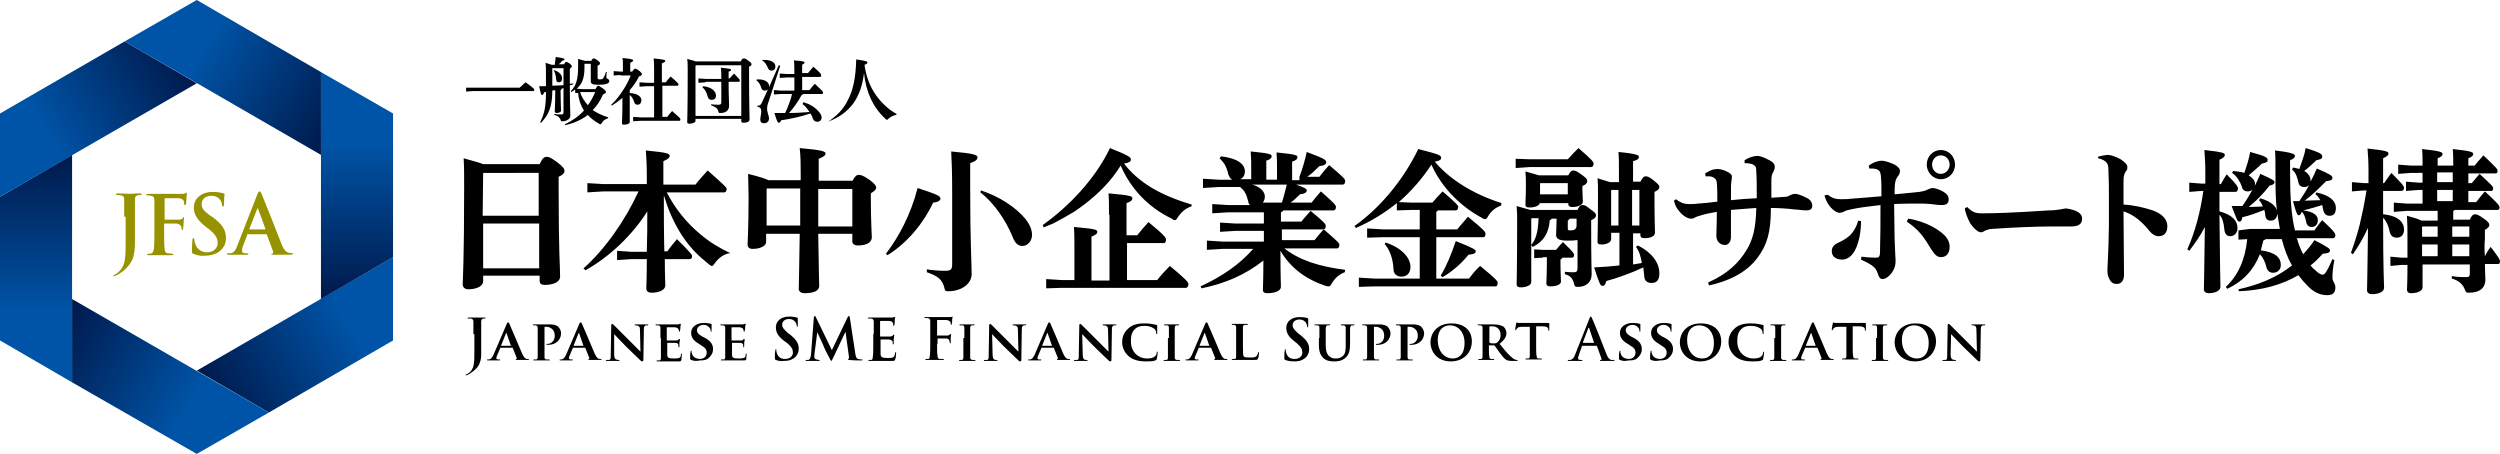 <svg id="ロゴ" xmlns="http://www.w3.org/2000/svg" viewBox="0 0 513.3 93.2"><style>.st0{fill:url(#SVGID_1_)}.st1{fill:url(#SVGID_2_)}.st2{fill:url(#SVGID_3_)}.st3{fill:url(#SVGID_4_)}.st4{fill:url(#SVGID_5_)}.st5{fill:url(#SVGID_6_)}.st6{fill:#969200}</style><linearGradient id="SVGID_1_" gradientUnits="userSpaceOnUse" x1="-56.842" y1="520.025" x2="-18.312" y2="497.78" gradientTransform="rotate(120 115.92 294.963)"><stop offset="0" stop-color="#001b4e"/><stop offset=".7" stop-color="#0054a7"/></linearGradient><path class="st0" d="M14.8 78.5V31.8L0 40.4v29.5z"/><linearGradient id="SVGID_2_" gradientUnits="userSpaceOnUse" x1="44.908" y1="82.057" x2="83.44" y2="59.811"><stop offset="0" stop-color="#001b4e"/><stop offset=".7" stop-color="#0054a7"/></linearGradient><path class="st1" d="M80.7 52.8L40.4 76.1l14.8 8.6 25.5-14.8z"/><linearGradient id="SVGID_3_" gradientUnits="userSpaceOnUse" x1="298.011" y1="141.043" x2="336.543" y2="118.796" gradientTransform="rotate(-60 115.828 295.296)"><stop offset="0" stop-color="#001b4e"/><stop offset=".7" stop-color="#0054a7"/></linearGradient><path class="st2" d="M65.9 14.8v46.6l14.8-8.6V23.3z"/><linearGradient id="SVGID_4_" gradientUnits="userSpaceOnUse" x1="373.192" y1="389.657" x2="411.724" y2="367.411" gradientTransform="rotate(-120 115.71 295.172)"><stop offset="0" stop-color="#001b4e"/><stop offset=".7" stop-color="#0054a7"/></linearGradient><path class="st3" d="M25.6 8.5l40.3 23.3v-17L40.4 0z"/><linearGradient id="SVGID_5_" gradientUnits="userSpaceOnUse" x1="195.689" y1="578.852" x2="234.221" y2="556.607" gradientTransform="rotate(180 115.756 295.006)"><stop offset="0" stop-color="#001b4e"/><stop offset=".7" stop-color="#0054a7"/></linearGradient><path class="st4" d="M0 40.4l40.4-23.3-14.8-8.6L0 23.3z"/><linearGradient id="SVGID_6_" gradientUnits="userSpaceOnUse" x1="-132.444" y1="271.815" x2="-93.913" y2="249.57" gradientTransform="rotate(60 116.032 295.08)"><stop offset="0" stop-color="#001b4e"/><stop offset=".7" stop-color="#0054a7"/></linearGradient><path class="st5" d="M55.2 84.7L14.8 61.4v17.1l25.6 14.7z"/><path class="st6" d="M25.5 44.5V41c0-.6-.2-.8-.7-.9-.1 0-.4-.1-.7-.1-.2 0-.3 0-.3-.1s.1-.2.4-.2c.9 0 1.9.1 2.4.1.4 0 1.5-.1 2.1-.1.2 0 .4 0 .4.2 0 .1-.1.1-.3.1-.2 0-.3 0-.5.1-.5.1-.6.4-.6.9v9c0 1-.1 2-.4 3-.4 1-1.2 2.2-2.8 3.2-.2.1-.5.3-.8.4-.1.1-.3.1-.3.1-.1 0-.1 0-.1-.1s.1-.1.4-.3c.2-.1.5-.3.8-.6 1.3-1.3 1.3-3 1.3-6.2v-5zm8.2 3c0 1.6 0 2.9.1 3.6.1.5.1.9.7.9.2 0 .6.1.8.1.2 0 .3 0 .3.1s-.1.2-.4.2h-4.6c-.2 0-.4 0-.4-.2 0-.1.1-.1.3-.1.2 0 .5 0 .6-.1.3-.1.4-.4.5-.9.1-.7.1-2 .1-3.6v-6.4c0-.6-.2-.8-.7-.9-.1 0-.4-.1-.7-.1-.2 0-.3 0-.3-.1s.1-.2.4-.2h6.9c.3 0 .5 0 .7-.1.1 0 .2-.1.3-.1.1 0 .1.1.1.1 0 .1-.1.3-.1.8 0 .2-.1 1.2-.1 1.4 0 .1-.1.2-.2.2s-.2-.1-.2-.3c0-.1 0-.4-.1-.6-.1-.2-.5-.5-1.1-.5H34c-.1 0-.2 0-.2.2V45c0 .1 0 .1.1.1h2.9c.3 0 .6-.1.7-.3.1-.1.1-.2.2-.2s.1 0 .1.1-.1.5-.1 1c0 .3-.1 1.1-.1 1.2 0 .2 0 .3-.2.3-.1 0-.1-.1-.1-.2s0-.3-.1-.5-.3-.5-.9-.6h-2.5c-.1 0-.1 0-.1.1v1.5zm6 4.6c-.3-.1-.3-.2-.3-.6 0-.9.1-1.9.1-2.2 0-.2.1-.4.2-.4s.2.1.2.3c0 .2.1.6.2.9.4 1.2 1.4 1.7 2.4 1.7 1.5 0 2.2-1 2.2-1.9 0-.8-.3-1.6-1.6-2.7l-.8-.6c-1.8-1.4-2.5-2.6-2.5-4 0-1.8 1.5-3.2 3.9-3.2 1.1 0 1.8.2 2.2.3.2 0 .2.1.2.2 0 .2-.1.7-.1 2 0 .4-.1.5-.2.5s-.2-.1-.2-.3c0-.1-.1-.7-.4-1.1-.3-.3-.7-.8-1.8-.8-1.2 0-2 .7-2 1.7 0 .8.4 1.4 1.8 2.4l.5.3c2 1.5 2.7 2.7 2.7 4.3 0 1-.4 2.1-1.6 2.9-.8.5-1.8.7-2.7.7-1 .1-1.7-.1-2.4-.4zM51 48c-.1 0-.1 0-.2.1l-.9 2.4c-.2.4-.2.8-.2 1 0 .3.1.5.7.5h.3c.2 0 .3 0 .3.1s-.1.2-.3.2h-3.8c-.2 0-.3 0-.3-.2 0-.1.1-.1.2-.1h.5c.8-.1 1.1-.7 1.4-1.5L52.8 40c.2-.5.3-.7.5-.7.1 0 .3.2.4.5.4.9 3.1 7.7 4.1 10.3.6 1.5 1.1 1.7 1.5 1.8.3 0 .5.1.7.1.1 0 .2 0 .2.1s-.2.2-.8.2h-3.2c-.3 0-.5 0-.5-.1s.1-.1.2-.1.2-.2.2-.4l-1.3-3.5c0-.1-.1-.1-.2-.1H51zm3.4-.9c.1 0 .1-.1.1-.1L53 42.9c0-.1 0-.1-.1-.1s-.1.1-.1.1L51.2 47c0 .1 0 .1.1.1h3.1z"/><path d="M97.2 18h9.5c.4-.4.8-.7 1.2-1.1 1.6 1.1 1.8 1.4 1.8 1.5 0 .2-.1.3-.2.3H97.2l-1.5.1V18h1.5zm18.5.1c-.1 0-.3.1-.4.1 0 .2-.1.3-.2.3v.6c0 1.9.1 3.2.1 3.6 0 .3-.4.5-.9.5-.2 0-.4-.1-.4-.3 0-.4.1-1.7.1-3.8v-.6c-.2 0-.4.1-.6.1 0 3.4-.8 5-2.3 6.6l-.2-.1c.8-1.6 1.2-3 1.2-6.2-.1 0-.3 0-.4.1-.1.3-.2.5-.4.5s-.3-.3-.6-1.8h1.4c0-3.4 0-4.2-.1-4.8.6.2 1 .3 1.3.4h.6c.1-.5.1-1.1.2-1.6 1.5.2 1.8.3 1.8.5 0 .1-.1.2-.5.3-.2.3-.4.5-.7.7h1.1c.2-.3.3-.5.4-.5.2 0 .4.1.7.3.4.3.5.5.5.6 0 .2-.1.3-.4.5v3.1c.2 0 .5 0 .7-.1v.2c-.2.1-.5.2-.7.2 0 4.2.1 5.6.1 6.2 0 .7-.7 1.2-1.6 1.2-.3 0-.3 0-.4-.3-.2-.5-.5-.8-1.3-1v-.2c.5.1 1 .1 1.4.1.4 0 .5-.1.5-.5v-4.9zm0-4.1h-2.3v3.6c.8 0 1.5-.1 2.3-.1V14zm-1.9.4c1.2.4 1.6 1.1 1.6 1.7 0 .5-.2.8-.7.8-.3 0-.5-.2-.5-.6-.1-.8-.2-1.4-.5-1.8l.1-.1zm8.5 3.8c.3-.5.4-.6.5-.6.2 0 .3.1.9.5.6.4.7.6.7.8 0 .2-.1.3-.6.5-.5 1.2-1.2 2.3-2.1 3.2.9.6 1.9 1.1 3.2 1.5l-.1.2c-.6.2-1 .5-1.2.9-.1.2-.2.3-.3.3-.1 0-.2 0-.3-.1-.9-.5-1.7-1.1-2.3-1.8-1.3 1-2.9 1.7-4.6 2.1l-.1-.2c1.5-.7 2.8-1.6 3.9-2.8-.7-1.1-1.1-2.3-1.2-3.6h-.6v-.7c-.3.2-.5.3-.8.5l-.1-.2c1.1-1.1 1.5-2.4 1.5-5.1v-1.5c.7.2 1.1.3 1.4.4h1.3c.2-.4.3-.5.5-.5s.4.1.8.4c.4.3.5.5.5.6 0 .2-.1.3-.5.5V16c0 .2.1.3.4.3.6 0 .7-.1.8-.3.2-.3.4-.8.5-1.2h.2c-.1.4-.1.9-.1 1.1 0 .3.6.3.6.7 0 .4-.3.8-2.2.8-1.4 0-1.6-.2-1.6-.8v-3.5H120v.9c0 2.2-.6 3.4-1.6 4.2l1.2.1h2.7zm-2.7.7h-.5c.3 1 .9 1.9 1.6 2.7.6-.8 1.1-1.7 1.5-2.7h-2.6zm7.8-3.5l-1.4.1v-.9l1.4.1h.5v-1.2c0-.8 0-1.2-.1-1.6 1.9.2 2.2.3 2.2.5s-.2.3-.6.5v1.8h.4c.3-.4.4-.6.6-.6.2 0 .4.1.8.4.5.4.6.6.6.7 0 .2-.1.3-.6.5-.5 1-1.1 1.9-1.9 2.8v.6c1.7.1 2.4.8 2.4 1.5 0 .5-.3.9-.8.9-.4 0-.6-.2-.7-.6-.2-.6-.5-1.1-.9-1.4v5.6c0 .3-.6.5-1.2.5-.3 0-.4-.1-.4-.3 0-.4.1-1.3.1-5.2-.7.6-1.4 1.1-2.2 1.6l-.1-.2c1-.9 1.8-2 2.5-3.1.6-.9 1.1-1.9 1.5-2.9h-2.1zm6.9 2.3h-1.5l-1.5.1v-.9l1.5.1h1.5v-2.4c0-1.1 0-1.9-.1-2.6 2.1.2 2.4.3 2.4.5s-.2.3-.7.5v3.9h.8c.3-.4.6-.8 1-1.2 1.5 1.3 1.6 1.5 1.6 1.6 0 .2-.1.3-.2.3H136V24h1c.3-.4.6-.8 1-1.2 1.5 1.3 1.7 1.5 1.7 1.7 0 .2-.1.3-.2.3h-8l-1.5.1V24l1.5.1h2.8v-6.4zm8.5 6.8v.3c0 .3-.5.6-1.3.6-.3 0-.4-.1-.4-.4 0-.3.1-2.3.1-10.2 0-1.1 0-2-.1-2.7.9.2 1.4.4 1.7.5h9.3c.2-.5.4-.6.6-.6.2 0 .4 0 1 .5.6.4.6.6.6.7 0 .2-.1.3-.5.5v1.5c0 6.4.1 8.3.1 9.3 0 .5-.5.7-1.3.7-.3 0-.4-.1-.4-.4v-.4h-9.4zm9.4-11.1h-9.3l-.1.1v10.3h9.4V13.4zm-7.3 3.5l-1.5.1v-.9l1.5.1h3.2c0-1.1 0-1.8-.1-2.3 2 .2 2.1.3 2.1.4 0 .2-.1.3-.5.4v1.4h.2c.3-.3.6-.7.9-1 1.2 1.2 1.2 1.3 1.2 1.4 0 .2-.1.3-.2.3h-2.1c0 2.8.1 4.4.1 4.9 0 .8-.5 1.5-1.8 1.5-.3 0-.3 0-.4-.3-.2-.7-.5-.9-1.5-1.3v-.2c.5.1 1 .1 1.5.1s.6-.1.6-.6v-4.1h-3.2zm-.5.8c1.8.2 2.6 1.1 2.6 1.9 0 .6-.3.9-.9.9-.5 0-.7-.3-.8-.7-.2-.8-.6-1.5-1.1-1.9l.2-.2zm13.3.6c-.1.2-.4.3-.7.3-.4 0-.6-.2-.7-.6-.2-.6-.5-1.2-1-1.5l.1-.2h.4c1.4 0 2.1.7 2.1 1.3v.3l2-4.5.3.1-2.3 7.1c-.3.8-.4 1.3-.4 1.7 0 .8.4 1.5.4 2 0 .6-.4 1-1 1s-.8-.3-.8-.8c0-.4.2-1.1.2-1.6 0-.6-.2-.9-.8-1v-.2c.6 0 .7-.1 1.1-1l1.1-2.4zm-1.2-6h.5c1.4 0 2.2.6 2.2 1.3 0 .6-.3.9-.8.9-.4 0-.6-.2-.8-.7-.2-.5-.6-1.1-1.1-1.4v-.1zm8.4 8.7c1.3.3 2.4 1 3.1 1.8.4.4.7.9.7 1.3 0 .5-.3.9-.9.9-.4 0-.7-.2-.9-.6-.1-.4-.3-.8-.5-1.1-2.1.7-4.1 1.1-6 1.4-.2.4-.3.5-.5.5s-.4-.3-.9-2h2.2c.3-.6.6-1.3.8-1.9.2-.6.5-1.3.6-2h-2.3l-1.4.1v-.9l1.4.1h2.8v-2.7h-1.5l-1.5.1v-.9l1.5.1h1.5v-.4c0-.9 0-1.7-.1-2.4 1.9.1 2.2.3 2.2.4 0 .1-.1.3-.5.5V15h1.2c.3-.4.8-.9 1.1-1.3 1.6 1.4 1.6 1.5 1.6 1.8 0 .2-.1.3-.2.3h-3.7v2.7h1.5c.3-.4.7-.9 1.1-1.3 1.6 1.5 1.7 1.6 1.7 1.8 0 .2-.1.3-.2.3H165c-.1.1-.2.1-.4.2-.8 1.5-1.7 2.7-2.6 3.7 1.4 0 2.8-.1 4.2-.2-.4-.6-.8-1.2-1.4-1.6l.1-.4zm5.1 4c1.7-1.1 3.2-2.6 4-4.3 1.1-2 1.7-4.5 1.8-8.5 2 .3 2.3.4 2.3.6 0 .2-.2.4-.6.5.3 2.3 1.1 4.5 2.4 6.3 1 1.4 2.5 2.9 4.2 3.8l-.1.2c-.6.1-1.2.4-1.6.8-.2.2-.2.2-.3.2-.1 0-.2-.1-.3-.2-1.3-1.2-2.3-2.6-3-4.1-.7-1.5-1.2-3.3-1.4-5.3-.3 2.5-1 4.5-2.1 6.1-1.2 1.7-3.1 3.1-5.1 3.8l-.2.1zM97.2 68.6v-2.5c0-.4-.1-.6-.5-.7h-.5c-.1 0-.2 0-.2-.1s.1-.1.3-.1h3.2c.2 0 .2 0 .2.1s-.1.1-.2.1h-.3c-.3.1-.4.3-.4.7v6.3c0 .7 0 1.4-.3 2.1-.2.7-.9 1.5-2 2.2-.2.1-.3.2-.6.3-.1 0-.2.1-.2.1s-.1 0-.1-.1.1-.1.3-.2c.2-.1.3-.2.6-.4.9-.9.9-2.1.9-4.4v-3.4zm5.5 2.9s-.1 0 0 0l-.6 1.4c-.1.2-.2.5-.2.6 0 .2.1.3.4.3h.2c.1 0 .2 0 .2.1s-.1.1-.2.1h-2.3c-.1 0-.2 0-.2-.1s0-.1.1-.1h.3c.5-.1.6-.4.9-.9l2.7-6.3c.1-.3.2-.4.3-.4.2 0 .2.1.3.3.2.5 2 4.6 2.6 6.1.4.9.7 1 .9 1.1h.4c.1 0 .1 0 .1.1s-.1.1-.4.1h-2c-.2 0-.3 0-.3-.1s0-.1.1-.1.1-.1.1-.2l-.8-2c0-.1-.1-.1-.1-.1h-2.5zm2.2-.5c.1 0 .1-.1 0 0l-.9-2.6v-.1s0 .1-.1.1l-1 2.5v.1h2zm5.5-1.6v-2.1c0-.3-.1-.4-.4-.5h-.4c-.1 0-.2 0-.2-.1s.1-.1.2-.1h3.2c1.3 0 1.8.4 1.9.6.2.2.5.7.5 1.2 0 1.4-1.1 2.4-2.6 2.4h-.3c-.1 0-.1 0-.1-.1s.1-.1.3-.1c.6 0 1.4-.6 1.4-1.6 0-.3 0-1-.6-1.5-.4-.3-.8-.4-1-.4h-.4c-.1 0-.1.1-.1.2v6c0 .3.1.5.4.5h.5c.1 0 .2.1.2.1 0 .1-.1.1-.2.1h-3c-.1 0-.2 0-.2-.1 0 0 0-.1.2-.1h.4c.2 0 .3-.2.3-.5v-3.9zm7.2 2.1l-.6 1.4c-.1.2-.2.5-.2.6 0 .2.1.3.4.3h.2c.1 0 .2 0 .2.1s-.1.1-.2.1h-2.3c-.1 0-.2 0-.2-.1s0-.1.1-.1h.3c.5-.1.6-.4.9-.9l2.7-6.3c.1-.3.2-.4.3-.4.2 0 .2.1.3.3.2.5 2 4.6 2.6 6.1.4.9.7 1 .9 1.1h.4c.1 0 .1 0 .1.1s-.1.1-.4.1h-2c-.2 0-.3 0-.3-.1s0-.1.1-.1.1-.1.1-.2l-.8-2c0-.1-.1-.1-.1-.1h-2.5zm2.2-.5c.1 0 .1-.1 0 0l-.9-2.6v-.1s0 .1-.1.1l-1 2.5v.1h2zm6.3 1.7c0 .8.2 1 .4 1.1.2.1.4.1.5.1.1 0 .2 0 .2.1s-.1.1-.2.1h-2.4c-.1 0-.2 0-.2-.1s.1-.1.2-.1h.5c.3-.1.3-.3.3-1.2l.1-5.9c0-.2.1-.3.2-.3s.3.2.4.3l3.2 3.2 2.2 2.2-.1-4.4c0-.6-.1-.8-.4-.9-.2-.1-.4-.1-.5-.1-.1 0-.2 0-.2-.1s.1-.1.3-.1h2.3c.1 0 .2 0 .2.1s-.1.1-.2.1h-.3c-.3.1-.4.3-.4.8l-.1 6.3c0 .2-.1.3-.2.3-.2 0-.3-.1-.4-.2-.6-.6-1.9-1.8-3-2.9-1.1-1.1-2.2-2.3-2.4-2.5v4.1zm9.5-3.3v-2.1c0-.3-.1-.4-.4-.5h-.4c-.1 0-.2 0-.2-.1s.1-.1.2-.1h4.3c.2 0 .4 0 .4-.1h.2c.1 0 .1 0 .1.1s-.1.2-.1.6c0 .1 0 .5-.1.7 0 0 0 .2-.1.2s-.1 0-.1-.1 0-.2-.1-.4-.2-.3-.7-.4H137s-.1 0-.1.1v2.5c0 .1 0 .1.1.1h1.8c.2 0 .4 0 .5-.2.1-.1.1-.1.2-.1 0 0 .1 0 .1.1s0 .2-.1.7v.7c0 .1 0 .2-.1.2s-.1 0-.1-.1v-.4c-.1-.2-.2-.4-.6-.4h-1.6s-.1 0-.1.1v2.3c0 .7.3.8 1.4.8.3 0 .7 0 1-.1.3-.1.4-.3.4-.7 0-.1 0-.2.1-.2s.1.1.1.2c0 .2-.1.9-.1 1.1-.1.3-.2.3-.5.3H135c-.1 0-.2 0-.2-.1 0 0 0-.1.2-.1h.4c.2 0 .3-.2.3-.5v-4.1zm6.3 4.5c-.2-.1-.2-.1-.2-.3 0-.5 0-1.2.1-1.3 0-.2 0-.3.1-.3s.1.1.1.2 0 .3.1.5c.2.7 1 1 1.6 1 .9 0 1.4-.6 1.4-1.3 0-.4-.1-.9-1-1.4l-.6-.4c-1.2-.7-1.6-1.4-1.6-2.3 0-1.2 1.2-2 2.6-2 .7 0 1.2.1 1.5.2.1 0 .1.1.1.1v1.2c0 .2 0 .3-.1.3s-.1-.1-.1-.2 0-.4-.3-.7c-.2-.2-.5-.5-1.1-.5-.7 0-1.4.4-1.4 1.1 0 .4.2.8 1.1 1.3l.4.2c1.4.7 1.8 1.5 1.8 2.4 0 .7-.3 1.3-1 1.9-.5.4-1.2.4-1.7.4-.7.2-1.3.1-1.8-.1zm7-4.5v-2.1c0-.3-.1-.4-.4-.5h-.4c-.1 0-.2 0-.2-.1s.1-.1.2-.1h4.3c.2 0 .4 0 .4-.1h.2c.1 0 .1 0 .1.1s-.1.2-.1.6c0 .1 0 .5-.1.7 0 0 0 .2-.1.2s-.1 0-.1-.1 0-.2-.1-.4-.2-.3-.7-.4h-1.6s-.1 0-.1.1v2.5c0 .1 0 .1.1.1h1.8c.2 0 .4 0 .5-.2.1-.1.1-.1.2-.1 0 0 .1 0 .1.1s0 .2-.1.7v.7c0 .1 0 .2-.1.2s-.1 0-.1-.1v-.4c-.1-.2-.2-.4-.6-.4h-1.6s-.1 0-.1.1v2.3c0 .7.3.8 1.4.8.3 0 .7 0 1-.1.3-.1.4-.3.4-.7 0-.1 0-.2.1-.2s.1.1.1.2c0 .2-.1.9-.1 1.1-.2.1-.2.1-.6.1h-4.4c-.1 0-.2 0-.2-.1 0 0 0-.1.2-.1h.4c.2 0 .3-.2.3-.5v-3.9zm10.4 4.5c-.2-.1-.2-.1-.2-.4 0-.6 0-1.3.1-1.5 0-.2 0-.3.1-.3s.1.1.1.2c0 .2 0 .4.1.6.3.9.9 1.2 1.7 1.2 1.1 0 1.6-.7 1.6-1.3 0-.6-.2-1.1-1.1-1.9l-.7-.5c-1.3-1-1.7-1.8-1.7-2.8 0-1.3 1.1-2.2 2.7-2.2.8 0 1.3.1 1.6.2.1 0 .2.1.2.1v1.4c0 .3 0 .4-.1.4s-.1-.1-.1-.2-.1-.5-.3-.8c-.2-.2-.5-.6-1.3-.6-.9 0-1.4.5-1.4 1.2 0 .5.3.9 1.2 1.7l.3.2c1.4 1.1 1.9 1.9 1.9 3 0 .7-.3 1.5-1.1 2-.6.4-1.2.5-1.9.5-.7.1-1.2 0-1.7-.2zm7.8-8.7c0-.2.1-.3.2-.3s.2.1.3.4l3.2 6.6 3.2-6.7c.1-.2.2-.3.3-.3.1 0 .2.1.2.4l1.1 7.2c.1.7.2 1.1.6 1.2.3.1.6.1.7.1.1 0 .2 0 .2.1s-.1.1-.3.1c-.3 0-1.9 0-2.4-.1-.3 0-.3-.1-.3-.1 0-.1 0-.1.1-.1s.1-.2.1-.5l-.7-5.1-2.5 5.3c-.3.5-.3.7-.4.7-.1 0-.2-.2-.4-.6-.3-.5-1.2-2.3-1.3-2.7-.1-.2-.8-1.7-1.2-2.6l-.6 4.7v.5c0 .2.2.3.4.4.2 0 .4.1.5.1.1 0 .2 0 .2.1s-.1.1-.3.1h-2.4c-.1 0-.2 0-.2-.1s.1-.1.2-.1h.4c.3-.1.4-.5.5-.9l.6-7.8zm12.3 3.4v-2.5c0-.4-.1-.6-.5-.7h-.5c-.1 0-.2 0-.2-.1s.1-.1.3-.1h4.5c.2 0 .4 0 .5-.1h.2c.1 0 .1 0 .1.1s-.1.2-.1.8c0 .1 0 .6-.1.8 0 .1 0 .1-.1.1s-.1-.1-.1-.2 0-.3-.1-.4c-.1-.2-.2-.4-.8-.4h-1.7c-.1 0-.1 0-.1.1v3c0 .1 0 .1.1.1h1.9c.3 0 .5-.1.6-.2.1-.1.1-.2.2-.2 0 0 .1 0 .1.1s0 .3-.1.9v.8c0 .1 0 .2-.1.2s-.1 0-.1-.1v-.4c-.1-.2-.2-.4-.7-.5h-1.7c-.1 0-.1 0-.1.1v2.7c0 .8.2 1 1.4 1 .3 0 .8 0 1.1-.1.3-.1.4-.4.5-.9 0-.1 0-.2.1-.2s.1.1.1.2c0 .3-.1 1.1-.2 1.3-.1.3-.2.3-.6.3h-4.7c-.2 0-.2 0-.2-.1s0-.1.2-.1h.4c.2 0 .3-.3.3-.6.1-.5.1-1.4.1-2.5v-2.2zm13 2c0 1.1 0 2 .1 2.5 0 .3.1.6.5.6h.6c.2 0 .2 0 .2.1s-.1.1-.3.1h-3.3c-.2 0-.2 0-.2-.1s0-.1.2-.1h.4c.2 0 .3-.3.3-.6.1-.5.1-1.4.1-2.5V66c0-.4-.1-.6-.5-.7h-.5c-.1 0-.2 0-.2-.1s.1-.1.3-.1h5.2c.1 0 .1-.1.2-.1 0 0 .1 0 .1.1s-.1.2-.1.5c0 .1 0 .8-.1.9 0 .1 0 .2-.1.2s-.1-.1-.1-.2 0-.3-.1-.4c-.1-.2-.3-.3-.8-.4h-1.8c-.1 0-.1 0-.1.2v2.9c0 .1 0 .1.1.1h2c.2 0 .4-.1.5-.2.1-.1.1-.1.2-.1 0 0 .1 0 .1.1s-.1.4-.1.7v.9c0 .1 0 .2-.1.2s-.1-.1-.1-.2 0-.2-.1-.4-.2-.4-.6-.4h-1.7c-.1 0-.1 0-.1.1v1zm5.6-1.2v-2.1c0-.3-.1-.5-.4-.5h-.4c-.1 0-.2 0-.2-.1s.1-.1.2-.1h2.7c.1 0 .2 0 .2.1s-.1.1-.2.1h-.3c-.3 0-.4.2-.4.5v6.1c0 .3.1.4.4.5h.5c.1 0 .2.1.2.1 0 .1-.1.1-.2.1h-3c-.1 0-.2 0-.2-.1 0 0 0-.1.2-.1h.4c.2 0 .3-.2.3-.5v-4zm5.8 3.3c0 .8.2 1 .3 1.1.2.1.4.1.5.1.1 0 .2 0 .2.1s-.1.1-.2.1h-2.4c-.1 0-.2 0-.2-.1s.1-.1.2-.1h.5c.3-.1.3-.3.3-1.2l.1-5.9c0-.2.1-.3.2-.3s.3.2.4.3l3.2 3.2 2.2 2.2-.1-4.4c0-.6-.1-.8-.4-.9-.2-.1-.4-.1-.5-.1-.1 0-.2 0-.2-.1s.1-.1.3-.1h2.3c.1 0 .2 0 .2.1s-.1.1-.2.1h-.3c-.3.1-.4.3-.4.8l-.1 6.3c0 .2-.1.3-.2.3-.2 0-.3-.1-.4-.2-.6-.6-1.9-1.8-3-2.9-1.1-1.1-2.2-2.3-2.4-2.5l.1 4.1zm10-1.2c-.1 0-.1 0 0 0l-.6 1.4c-.1.2-.2.5-.2.6 0 .2.1.3.4.3h.2c.1 0 .2 0 .2.1s-.1.1-.2.1h-2.3c-.1 0-.2 0-.2-.1s0-.1.1-.1h.3c.5-.1.6-.4.9-.9l2.7-6.3c.1-.3.2-.4.3-.4.2 0 .2.1.3.3.2.5 2 4.6 2.6 6.1.4.9.7 1 .9 1.1h.4c.1 0 .1 0 .1.1s-.1.1-.4.1h-2c-.2 0-.3 0-.3-.1s0-.1.1-.1.1-.1.1-.2l-.8-2c0-.1-.1-.1-.1-.1h-2.5zm2.2-.5s.1-.1 0 0l-.9-2.6v-.1s0 .1-.1.1l-1 2.5v.1h2zm6.3 1.7c0 .8.2 1 .3 1.1.2.1.4.1.5.1.1 0 .2 0 .2.1s-.1.1-.2.1h-2.4c-.1 0-.2 0-.2-.1s.1-.1.2-.1h.5c.3-.1.3-.3.3-1.2l.1-5.9c0-.2.1-.3.2-.3s.3.2.4.3l3.2 3.2 2.2 2.2-.1-4.4c0-.6-.1-.8-.4-.9-.2-.1-.4-.1-.5-.1-.1 0-.2 0-.2-.1s.1-.1.3-.1h2.3c.1 0 .2 0 .2.1s-.1.1-.2.1h-.3c-.3.1-.4.3-.4.8l-.1 6.3c0 .2-.1.3-.2.3-.2 0-.3-.1-.4-.2-.6-.6-1.9-1.8-3-2.9-1.1-1.1-2.2-2.3-2.4-2.5l.1 4.1zm9.4.4c-1-.9-1.3-2-1.3-2.9 0-.7.2-1.8 1.2-2.7.7-.7 1.7-1.1 3.3-1.1.6 0 1 0 1.5.1.4.1.7.1 1 .2.1 0 .2.1.2.1v1.6c0 .1 0 .2-.1.2s-.1-.1-.1-.2c0-.3-.1-.7-.4-.9-.4-.3-1-.6-2-.6-.9 0-1.5.2-1.9.6-.8.7-.9 1.6-.9 2.6 0 2.4 1.8 3.5 3.2 3.5.9 0 1.4-.1 1.8-.5.2-.2.3-.5.3-.7 0-.2 0-.2.1-.2s.1.1.1.2-.1 1-.2 1.3c0 .2-.1.2-.3.3-.4.2-1.2.2-1.9.2-1.5 0-2.7-.3-3.6-1.1zm8.3-3.7v-2.1c0-.3-.1-.5-.4-.5h-.4c-.1 0-.2 0-.2-.1s.1-.1.2-.1h2.7c.1 0 .2 0 .2.1s-.1.1-.2.1h-.3c-.3 0-.4.2-.4.5v6.1c0 .3.1.4.4.5h.5c.1 0 .2.1.2.1 0 .1-.1.1-.2.1h-3c-.1 0-.2 0-.2-.1 0 0 0-.1.2-.1h.4c.2 0 .3-.2.3-.5v-4zm6.1 2.1c-.1 0-.1 0 0 0l-.6 1.4c-.1.2-.2.5-.2.6 0 .2.1.3.4.3h.2c.1 0 .2 0 .2.1s-.1.1-.2.1h-2.3c-.1 0-.2 0-.2-.1s0-.1.1-.1h.3c.5-.1.6-.4.9-.9l2.7-6.3c.1-.3.2-.4.3-.4.2 0 .2.1.3.3.2.5 2 4.6 2.6 6.1.4.9.7 1 .9 1.1h.4c.1 0 .1 0 .1.1s-.1.1-.4.1h-2c-.2 0-.3 0-.3-.1s0-.1.1-.1.1-.1.1-.2l-.8-2c0-.1-.1-.1-.1-.1h-2.5zm2.2-.5s.1-.1 0 0l-.9-2.6v-.1s0 .1-.1.1l-1 2.5v.1h2zm6.9.1c0 1.3 0 1.9.2 2.1.2.2.6.2 1.4.2.5 0 .9 0 1.2-.3.1-.1.2-.4.3-.6 0-.1 0-.2.1-.2s.1.1.1.2-.1.9-.2 1.1c-.1.2-.1.3-.7.3h-4.5c-.1 0-.2 0-.2-.1 0 0 0-.1.2-.1h.4c.2 0 .3-.2.3-.5v-6c0-.3-.1-.4-.4-.5h-.3c-.1 0-.2 0-.2-.1s.1-.1.2-.1h2.9c.2 0 .2 0 .2.1s-.1.1-.2.1h-.4c-.3 0-.4.2-.4.5v3.9zm8.7 2.8c-.2-.1-.2-.1-.2-.4 0-.6 0-1.3.1-1.5 0-.2 0-.3.1-.3s.1.1.1.2c0 .2 0 .4.1.6.3.9.9 1.2 1.7 1.2 1.1 0 1.6-.7 1.6-1.3 0-.6-.2-1.1-1.1-1.9l-.5-.4c-1.3-1-1.7-1.8-1.7-2.8 0-1.3 1.1-2.2 2.7-2.2.8 0 1.3.1 1.6.2.1 0 .2.1.2.1v1.4c0 .3 0 .4-.1.4s-.1-.1-.1-.2-.1-.5-.3-.8c-.2-.2-.5-.6-1.3-.6-.9 0-1.4.5-1.4 1.2 0 .5.3.9 1.2 1.7l.3.2c1.4 1.1 1.9 1.9 1.9 3 0 .7-.3 1.5-1.1 2-.6.4-1.2.5-1.9.5-.8 0-1.4-.1-1.9-.3zm7-4.5v-2.1c0-.4-.1-.4-.4-.5h-.4c-.1 0-.2 0-.2-.1s.1-.1.2-.1h2.8c.2 0 .2 0 .2.1s-.1.1-.2.1h-.3c-.3 0-.3.2-.4.5v3.5c0 1.4.3 2 .8 2.4.5.4.9.4 1.3.4s1-.1 1.4-.5c.6-.5.6-1.4.6-2.4v-3.4c0-.3-.1-.4-.4-.5h-.4c-.1 0-.2 0-.2-.1s.1-.1.2-.1h2.4c.1 0 .2 0 .2.1s-.1.1-.2.1h-.3c-.3 0-.3.2-.4.5v3.2c0 1.1-.1 2.3-1 3-.7.6-1.5.7-2.2.7-.5 0-1.6 0-2.3-.7-.5-.5-.9-1.2-.9-2.6v-1.5zm9.8 0v-2.1c0-.3-.1-.4-.4-.5h-.4c-.1 0-.2 0-.2-.1s.1-.1.2-.1h3.2c1.3 0 1.8.4 1.9.6.2.2.5.7.5 1.2 0 1.4-1.1 2.4-2.6 2.4h-.3c-.1 0-.1 0-.1-.1s.1-.1.3-.1c.6 0 1.4-.6 1.4-1.6 0-.3 0-1-.6-1.5-.4-.3-.8-.4-1-.4h-.4c-.1 0-.1.1-.1.2v6c0 .3.1.5.4.5h.5c.1 0 .2.1.2.1 0 .1-.1.1-.2.1h-3c-.1 0-.2 0-.2-.1 0 0 0-.1.2-.1h.4c.2 0 .3-.2.3-.5v-3.9zm6.9 0v-2.1c0-.3-.1-.4-.4-.5h-.4c-.1 0-.2 0-.2-.1s.1-.1.2-.1h3.2c1.3 0 1.8.4 1.9.6.2.2.5.7.5 1.2 0 1.4-1.1 2.4-2.6 2.4h-.3c-.1 0-.1 0-.1-.1s.1-.1.3-.1c.6 0 1.4-.6 1.4-1.6 0-.3 0-1-.6-1.5-.4-.3-.8-.4-1-.4h-.4c-.1 0-.1.1-.1.2v6c0 .3.1.5.4.5h.5c.1 0 .2.1.2.1 0 .1-.1.1-.2.1h-3c-.1 0-.2 0-.2-.1 0 0 0-.1.2-.1h.4c.2 0 .3-.2.3-.5v-3.9zm6.1.9c0-1.7 1.2-3.9 4.3-3.9 2.6 0 4.2 1.4 4.2 3.7s-1.7 4.1-4.3 4.1c-3 0-4.2-2.2-4.2-3.9zm7 .1c0-2.2-1.3-3.6-3-3.6-1.1 0-2.5.6-2.5 3.1 0 2 1.2 3.7 3.1 3.7.7 0 2.4-.3 2.4-3.2zm3.7-1v-2.1c0-.3-.1-.4-.4-.5h-.4c-.1 0-.2 0-.2-.1s.1-.1.2-.1h3c.7 0 1.4.1 2 .4.3.2.7.7.7 1.4s-.4 1.4-1.4 2.2c.9 1.1 1.6 2 2.3 2.6.6.6.9.6 1.1.7h.2c.1 0 .1.1.1.1 0 .1-.1.1-.2.1h-1c-.6 0-.9-.1-1.1-.2-.4-.2-.8-.7-1.4-1.5-.4-.5-.8-1.2-1-1.4-.1-.1-.1-.1-.2-.1h-.9s-.1 0-.1.1v.1c0 .9 0 1.7.1 2.1 0 .3.1.5.4.5h.5c.1 0 .1.1.1.1 0 .1-.1.1-.2.1h-2.9c-.1 0-.2 0-.2-.1 0 0 0-.1.2-.1h.4c.2 0 .3-.2.3-.5v-3.8zm1.4.8c0 .1 0 .1.1.2.2.1.5.1.8.1.4 0 .5 0 .7-.2.3-.2.7-.7.7-1.5 0-1.4-1-1.8-1.6-1.8h-.6c-.1 0-.1.1-.1.1v3.1zm8.2-3.1h-1.5c-.6 0-.8.1-1 .3-.1.1-.2.3-.2.3 0 .1 0 .1-.1.1s-.1-.1-.1-.2c0-.2.2-1.1.2-1.2 0-.1.1-.2.1-.2.1 0 .2.1.4.1h6.2c.1 0 .1.1.1.2v1.2c0 .1 0 .2-.1.2s-.1 0-.1-.2v-.1c0-.3-.3-.6-1.2-.6h-1.3v4c0 .9 0 1.7.1 2.1 0 .3.1.5.4.5h.5c.1 0 .2.1.2.1 0 .1-.1.1-.2.1h-3c-.1 0-.2 0-.2-.1 0 0 0-.1.2-.1h.4c.2 0 .3-.2.3-.5v-6zm10.9 3.9c-.1 0-.1 0-.1.1l-.6 1.7c-.1.3-.2.6-.2.7 0 .2.1.4.5.4h.2c.1 0 .2 0 .2.1s-.1.1-.2.1h-2.6c-.2 0-.2 0-.2-.1s0-.1.1-.1h.4c.5-.1.8-.5 1-1.1l2.9-7.3c.1-.3.2-.5.3-.5.1 0 .2.1.3.4.3.6 2.2 5.4 2.9 7.2.4 1.1.8 1.2 1 1.3h.5c.1 0 .2 0 .2.1s-.1.1-.5.1h-2.2c-.2 0-.3 0-.3-.1s0-.1.2-.1c.1 0 .2-.1.1-.3l-.9-2.5c0-.1-.1-.1-.1-.1h-2.9zm2.4-.6l-1-3s0-.1-.1-.1l-.1.1-1.1 2.9v.1h2.3zm5.3 3.5c-.2-.1-.2-.1-.2-.3 0-.5 0-1.2.1-1.3 0-.2 0-.3.1-.3s.1.1.1.2 0 .3.1.5c.2.7 1 1 1.6 1 .9 0 1.4-.6 1.4-1.3 0-.4-.1-.9-1-1.4l-.6-.4c-1.2-.7-1.6-1.4-1.6-2.3 0-1.2 1.2-2 2.6-2 .7 0 1.2.1 1.5.2.1 0 .1.1.1.1v1.2c0 .2 0 .3-.1.3s-.1-.1-.1-.2 0-.4-.3-.7c-.2-.2-.5-.5-1.1-.5-.7 0-1.4.4-1.4 1.1 0 .4.2.8 1.1 1.3l.4.2c1.4.7 1.8 1.5 1.8 2.4 0 .7-.3 1.3-1 1.9-.5.4-1.2.4-1.7.4-.7.2-1.4.1-1.8-.1zm6.4 0c-.2-.1-.2-.1-.2-.3 0-.5 0-1.2.1-1.3 0-.2 0-.3.1-.3s.1.1.1.2 0 .3.1.5c.2.7 1 1 1.6 1 .9 0 1.4-.6 1.4-1.3 0-.4-.1-.9-1-1.4l-.6-.4c-1.2-.7-1.6-1.4-1.6-2.3 0-1.2 1.2-2 2.6-2 .7 0 1.2.1 1.5.2.1 0 .1.1.1.1v1.2c0 .2 0 .3-.1.3s-.1-.1-.1-.2 0-.4-.3-.7c-.2-.2-.5-.5-1.1-.5-.7 0-1.4.4-1.4 1.1 0 .4.2.8 1.1 1.3l.4.2c1.4.7 1.8 1.5 1.8 2.4 0 .7-.3 1.3-1 1.9-.5.4-1.2.4-1.7.4-.7.2-1.4.1-1.8-.1zm5.9-3.6c0-1.7 1.2-3.9 4.3-3.9 2.6 0 4.2 1.4 4.2 3.7s-1.7 4.1-4.3 4.1c-3 0-4.2-2.2-4.2-3.9zm7 .1c0-2.2-1.3-3.6-3-3.6-1.1 0-2.5.6-2.5 3.1 0 2 1.2 3.7 3.1 3.7.8 0 2.4-.3 2.4-3.2zm4.3 2.7c-1-.9-1.3-2-1.3-2.9 0-.7.2-1.8 1.2-2.7.7-.7 1.7-1.1 3.3-1.1.6 0 1 0 1.5.1.4.1.7.1 1 .2.1 0 .2.1.2.1v1.6c0 .1 0 .2-.1.2s-.1-.1-.1-.2c0-.3-.1-.7-.4-.9-.4-.3-1-.6-2-.6-.9 0-1.5.2-1.9.6-.8.7-.9 1.6-.9 2.6 0 2.4 1.8 3.5 3.2 3.5.9 0 1.4-.1 1.8-.5.2-.2.3-.5.3-.7 0-.2 0-.2.1-.2s.1.1.1.2-.1 1-.2 1.3c0 .2-.1.2-.3.3-.4.2-1.2.2-1.9.2-1.5 0-2.7-.3-3.6-1.1zm8.3-3.7v-2.1c0-.3-.1-.5-.4-.5h-.4c-.1 0-.2 0-.2-.1s.1-.1.2-.1h2.7c.1 0 .2 0 .2.1s-.1.1-.2.1h-.3c-.3 0-.4.2-.4.5v6.1c0 .3.1.4.4.5h.5c.1 0 .2.1.2.1 0 .1-.1.1-.2.1h-3c-.1 0-.2 0-.2-.1 0 0 0-.1.2-.1h.4c.2 0 .3-.2.3-.5v-4zm6.1 2.1c-.1 0-.1 0 0 0l-.6 1.4c-.1.2-.2.5-.2.6 0 .2.1.3.4.3h.2c.1 0 .2 0 .2.1s-.1.1-.2.1h-2.3c-.1 0-.2 0-.2-.1s0-.1.1-.1h.3c.5-.1.6-.4.9-.9l2.7-6.3c.1-.3.2-.4.3-.4.2 0 .2.1.3.3.2.5 2 4.6 2.6 6.1.4.9.7 1 .9 1.1h.4c.1 0 .1 0 .1.1s-.1.1-.4.1h-2c-.2 0-.3 0-.3-.1s0-.1.1-.1.1-.1.1-.2l-.8-2c0-.1-.1-.1-.1-.1h-2.5zm2.2-.5s0-.1 0 0l-.9-2.6v-.1s0 .1-.1.1l-1 2.5v.1h2zm6.2-3.9h-1.5c-.6 0-.8.1-1 .3-.1.1-.2.3-.2.3 0 .1 0 .1-.1.1s-.1-.1-.1-.2c0-.2.2-1.1.2-1.2 0-.1.1-.2.1-.2.1 0 .2.1.4.1h6.2c.1 0 .1.1.1.2v1.2c0 .1 0 .2-.1.2s-.1 0-.1-.2v-.1c0-.3-.3-.6-1.2-.6h-1.3v4c0 .9 0 1.7.1 2.1 0 .3.1.5.4.5h.5c.1 0 .2.1.2.1 0 .1-.1.1-.2.1h-3c-.1 0-.2 0-.2-.1 0 0 0-.1.2-.1h.4c.2 0 .3-.2.3-.5v-6zm6.4 2.3v-2.1c0-.3-.1-.5-.4-.5h-.4c-.1 0-.2 0-.2-.1s.1-.1.2-.1h2.7c.1 0 .2 0 .2.1s-.1.1-.2.1h-.3c-.3 0-.4.2-.4.5v6.1c0 .3.1.4.4.5h.5c.1 0 .2.1.2.1 0 .1-.1.1-.2.1h-3c-.1 0-.2 0-.2-.1 0 0 0-.1.2-.1h.4c.2 0 .3-.2.3-.5v-4zm3.6.9c0-1.7 1.2-3.9 4.3-3.9 2.6 0 4.2 1.4 4.2 3.7s-1.7 4.1-4.3 4.1c-3 0-4.2-2.2-4.2-3.9zm7 .1c0-2.2-1.3-3.6-3-3.6-1.1 0-2.5.6-2.5 3.1 0 2 1.2 3.7 3.1 3.7.7 0 2.4-.3 2.4-3.2zm4.5 2.3c0 .8.2 1 .4 1.1.2.1.4.1.5.1.1 0 .2 0 .2.1s-.1.1-.2.1H399c-.1 0-.2 0-.2-.1s.1-.1.2-.1h.5c.3-.1.3-.3.3-1.2l.1-5.9c0-.2.1-.3.2-.3s.3.2.4.3l3.2 3.2 2.2 2.2-.1-4.4c0-.6-.1-.8-.3-.9-.2-.1-.4-.1-.5-.1-.1 0-.2 0-.2-.1s.1-.1.3-.1h2.3c.1 0 .2 0 .2.1s-.1.1-.2.1h-.3c-.3.1-.4.3-.4.8l-.1 6.3c0 .2-.1.3-.2.3-.2 0-.3-.1-.4-.2-.6-.6-1.9-1.8-3-2.9-1.1-1.1-2.2-2.3-2.4-2.5l-.1 4.1zM99.2 56.8v1c0 .8-1.1 1.6-3.1 1.6-.6 0-1.1-.4-1.1-1 0-.9.3-4.5.3-20.2 0-2 0-3.9-.1-5.7 2.1.6 3.3.9 4 1.2h11.6c.6-1.3 1-1.5 1.4-1.5.5 0 .8.1 2.2 1.1 1.3 1 1.5 1.4 1.5 1.8 0 .4-.3.8-1.2 1.2v2.5c0 13.3.3 15.7.3 18 0 1.1-1.4 1.7-3.2 1.7-.6 0-1-.2-1-.9v-1H99.2zm0-21.3l-.1 8.8h11.5v-8.8H99.2zm11.5 19.6v-9.2H99.2v9.2h11.5zm39-3.1c-1.1.2-2.2 1-2.9 2-.3.4-.4.6-.6.6-.2 0-.4-.1-.6-.3-1.1-.9-2.2-1.8-3.2-2.9-2.4-2.6-4.1-5.7-5.3-8.9-.3-.8-.5-1.6-.8-2.4 0 3.8 0 7.7.1 11.5h.6c.6-.8 1.2-1.6 2-2.5 2.8 2.8 3.1 3.2 3.1 3.5 0 .4-.2.6-.5.6h-5.1c0 3.5.1 4.8.1 5.4 0 .9-1.2 1.5-2.8 1.5-.7 0-1.1-.3-1.1-.9 0-.7.1-2.1.1-6h-3.1l-3 .2v-1.9l3 .2h3.1c.1-2.8.1-5.5.1-8.3-3 4.8-7.7 9.3-12.7 12.1l-.4-.4c4.3-3.8 8.5-9.7 11.3-15.8h-7.2l-3.3.2v-1.9l3.3.2h8.9v-1.7c0-2.3-.1-3.9-.2-5.2 4.2.4 4.9.6 4.9 1.1 0 .4-.4.7-1.3 1.1v4.8h6.6c.6-.8 1.5-1.8 2.5-2.9 3.5 3.1 3.9 3.5 3.9 3.8 0 .4-.2.7-.5.7h-11.8c1.7 3.3 4 6.2 6.9 8.6 2 1.7 3.9 2.8 6.2 3.9h-.3zM175 37.2c.5-1 .9-1.3 1.3-1.3s.9.1 2.2 1c1.1.8 1.4 1.3 1.4 1.6 0 .4-.2.6-1.1 1.2v1c0 4.9.2 7.3.2 8 0 1.2-1.3 1.7-2.9 1.7-.6 0-1.1-.3-1.1-.8V48h-7c.1 8.2.2 10.2.2 10.7 0 1-1.1 1.5-3 1.5-.7 0-1.1-.3-1.2-.8 0-1 .1-3.6.2-11.4h-6.9v1.7c0 .7-1 1.4-2.8 1.4-.6 0-1-.3-1-.9 0-.8.2-3.5.2-9.9 0-1.8-.1-3.1-.1-4.6 2.4.6 3.6 1 4.2 1.3h6.6v-1c0-2.5 0-3.6-.2-5.6 4.6.4 5.3.7 5.3 1.1s-.4.7-1.4 1.1v4.5h6.9zm-10.7 9.2v-7.7h-6.8l-.1.1v7.5h6.9zm3.7-7.6v7.7h7v-7.7h-7zm13.9 13.3c2.6-3.4 5.1-8 6.5-13.5 3.9 1.3 4.7 1.6 4.7 2.2 0 .3-.4.7-1.5.8-1.9 4.1-5.3 8.3-9.4 10.8l-.3-.3zm8.4 3.2c1.1.2 2.6.3 3.7.3 1.2 0 1.5-.2 1.5-1.4v-15c0-3.9-.1-6.2-.2-8.1 4.6.4 5.4.7 5.4 1.2s-.4.8-1.5 1.2V39c0 10.4.3 15.2.3 17.3 0 1.9-2 3.5-4.8 3.5-.6 0-.7-.1-.8-.7-.4-1.6-1.2-2.4-3.6-3.2v-.6zm11.1-16.2c3.7 1.2 7.1 3.4 9.1 5.8.9 1.1 1.4 2.3 1.4 3.3 0 1.3-.9 2.3-2 2.3-1 0-1.6-.8-2-1.9-1.5-3.6-3.9-7-6.6-9.1l.1-.4zm12.7 7.1c5.2-3.7 10.7-9.3 13.8-15.8 4 1.6 4.3 1.9 4.3 2.4 0 .3-.3.6-1.4.8 2.9 3.8 7.4 6.5 13.9 8.4l-.1.4c-1.1.3-2 1.1-2.7 2.1-.3.5-.4.7-.7.7-.2 0-.4-.1-.6-.3-5-2.4-8.5-6.3-10.5-10.9-.5.8-1 1.5-1.6 2.3-2.2 2.8-5 5.2-8 7.2-1.3.8-2.6 1.5-3.9 2.2-.7.4-1.5.6-2.3 1l-.2-.5zm13.6-2.1c0-1.7 0-3.1-.1-4.4 4.6.4 4.9.6 4.9 1s-.3.7-1.2 1v6.6h2.2c.7-.9 1.4-1.7 2.3-2.7 3.3 2.7 3.6 3.2 3.6 3.6 0 .5-.2.7-.4.7h-7.6v7.6h6.2c.7-.9 1.6-1.9 2.6-2.9 3.4 2.8 3.8 3.4 3.8 3.7 0 .5-.2.8-.5.8H218l-3.2.1v-1.9l3.2.2h2.6V51c0-1.7 0-3.1-.1-4.4 4.6.4 4.8.6 4.8 1s-.3.6-1.2 1v9h3.7V44.1zm39.1-7.8c.6-1.6 1.1-3.2 1.5-5.1 3.8 1.4 4 1.7 4 2.1 0 .4-.3.7-1.4.8-.8.8-1.6 1.6-2.5 2.2h2.5c.6-.8 1.2-1.5 2-2.4 3.1 2.6 3.3 2.9 3.3 3.3 0 .4-.2.7-.5.7h-9.6c2 .7 2.2.9 2.2 1.2 0 .4-.4.7-1.4.8-.6.6-1.2 1.2-1.9 1.7h4.3c.6-.8 1.2-1.5 1.9-2.3 3 2.6 3.1 2.9 3.1 3.2 0 .4-.2.7-.5.7h-10.3c-.1.2-.3.3-.5.4v1.9h4.2c.6-.8 1.2-1.4 1.9-2.2 2.9 2.4 3.1 2.7 3.1 3.1 0 .4-.1.6-.4.7 3 2.6 3.2 2.8 3.2 3.2 0 .4-.2.7-.5.7h-10.8c3.1 2.4 7 3.7 12.5 4.4l-.1.5c-1.1.4-2 1.2-2.6 2.2-.3.5-.4.7-.7.7-.2 0-.3 0-.6-.1-4.2-1.4-7.2-3.7-9.3-7.2 0 4.9.1 6.7.1 7.4 0 .8-1.2 1.3-2.8 1.3-.6 0-.9-.2-.9-.7 0-.7.1-2.1.1-6-3.7 2.9-7.8 4.7-12.7 5.7l-.2-.4c4.5-2.1 8-4.5 10.8-7.7H251l-3.2.2v-1.9l3.2.2h8.5v-2.2h-5.8l-3.2.2v-1.9l3.2.2h5.8v-2.3h-7.4l-3.2.2v-1.9l3.2.2h4.5c-.1-.2-.3-.4-.3-.7-.4-1.6-.8-2.3-1.6-2.9v-.1h-4.5l-3.2.2v-1.9l3.2.2h2.8c-.4-.2-.6-.6-.8-1.1-.4-1.8-1-2.5-1.8-3.3l.3-.4c3.4.4 4.9 1.6 4.9 3.1 0 .8-.4 1.4-1 1.6h2.3v-1.9c0-1.5 0-2.6-.1-3.8 4.1.4 4.3.6 4.3 1 0 .3-.2.6-1.1.9v3.9h2.2v-1.8c0-1.5 0-2.6-.1-3.8 4.1.4 4.3.6 4.3 1 0 .3-.2.6-1.1.9V37h1.5zm-3.6 5.3c.4-1.2.7-2.5 1-3.7h-7.1c1.8.5 2.6 1.5 2.6 2.5 0 .5-.2.9-.4 1.2h3.9zm-.1 7.7h6.8c.6-.7 1.1-1.4 1.9-2.2h-8.6v2.2zm32.2-6.2c-.1.2-.2.3-.4.4v3.6h4.3c.7-.9 1.4-1.6 2.2-2.6 3.3 2.7 3.6 3.1 3.6 3.5 0 .5-.2.7-.4.7h-9.7v8.5h6.7c.7-.9 1.3-1.7 2.3-2.6 3.3 2.7 3.6 3.1 3.6 3.5 0 .5-.2.7-.4.7h-24.9l-3.2.1V57l3.2.2h9.3v-8.5h-7.6l-3.2.1v-1.9l3.2.2h7.6v-4H290l-3.2.1v-1.5c-2.6 2.1-5.4 3.8-8.4 5.1l-.3-.4c5.1-3.6 9.9-9.2 13.1-15.8 4.3 1.1 4.7 1.3 4.7 1.8 0 .3-.2.6-1.3.8 3.1 3.7 8 6.7 13.7 8.5l-.1.5c-1.1.4-2 1.1-2.6 2.1-.3.5-.4.7-.7.7-.2 0-.4-.1-.7-.3-4.6-2.5-8.3-6.4-10.3-10.9-1.9 2.9-4.1 5.4-6.7 7.7l2.7.1h4.2c.5-.6 1.3-1.5 2.1-2.3 3 2.6 3.2 2.9 3.2 3.2 0 .4-.2.7-.5.7h-3.6zm-10.8 6.7c3.4 1.1 5.1 3.2 5.1 5 0 1.3-.8 2-1.8 2s-1.7-.5-1.7-1.7c-.1-2-.8-3.9-1.8-5l.2-.3zm11.3 6.8c1.2-2 2.2-4.4 3.1-7.1 3.8 1.5 4.1 1.8 4.1 2.1 0 .4-.4.6-1.5.7-1.4 1.8-3.4 3.5-5.3 4.6l-.4-.3zm18.3-23.9h7.8c.7-.8 1.4-1.5 2.2-2.3 3 2.6 3.1 2.9 3.1 3.2 0 .4-.2.7-.5.7h-12.6l-2.9.2v-1.9l2.9.1zm9.6 16.6c-.5.1-1.2.1-2 .1-1.8 0-2.2-.5-2.2-1.2 0-.8.1-1.7.1-3.1v-.2h-1c-.1.2-.2.2-.4.3-.2 2.7-1.3 4.4-3.5 5.5l-.3-.4c1-1.2 1.4-2.8 1.5-5.5h-1.4l-.1.1v13c0 .6-.9 1.1-2.2 1.1-.5 0-.8-.2-.8-.6 0-.8.1-3.5.1-13 0-1.1 0-2-.1-3.1 1.3.4 2.2.6 2.8.8h9.7c.4-.9.7-1 1-1 .4 0 .6 0 1.7.9 1 .7 1.1.9 1.1 1.2 0 .4-.3.7-1 1v1.3c0 7.4.1 8.7.1 9.8 0 1.6-1.1 2.6-2.8 2.6-.6 0-.7-.1-.8-.6-.3-1.1-.7-1.7-1.9-2v-.5c.9.1 1.3.1 1.8.1.6 0 .8-.2.8-.9v-5.7zm-7.5-7.8c0 .6-.8 1.1-2.2 1.1-.6 0-.8-.2-.8-.6 0-.8.1-1.8.1-3.7 0-1.4 0-2-.1-3.1 1.3.4 2.2.6 2.8.8h6c.4-.8.7-1 1-1 .4 0 .7.1 1.8.9 1 .7 1.1 1 1.1 1.3 0 .4-.3.7-1 1v.7c0 1.2.1 2 .1 2.5 0 .6-.8 1.1-2.2 1.1-.5 0-.8-.2-.8-.6v-.2h-5.8zm.6 11.4l-1.8.1v-1.8l1.8.1h2.7c.4-.5.9-1.1 1.4-1.6 2.2 2.1 2.3 2.4 2.3 2.7 0 .3-.2.5-.4.5h-2c-.1.2-.2.3-.4.4v1.2c0 1.5.1 2.9.1 3.3 0 .6-.9 1-2.2 1-.5 0-.8-.2-.8-.6 0-.6.1-2 .1-3.8v-1.6h-.8zm5.1-13v-2.3h-5.6l-.1.1v2.2h5.7zm1.8 5h-1.4c-.1.2-.3.3-.4.4v1.6c0 .3.1.4.4.4.8 0 1.1-.1 1.3-.5 0-.1.1-.2.1-.3v-1.6zm7.1 3v1.2c0 .6-.8 1.1-2 1.1-.6 0-.8-.2-.8-.6 0-.8.1-2.7.1-10 0-1.5 0-2.1-.1-3 1.2.4 2 .6 2.6.8h1.8v-1.8c0-2 0-3.3-.1-4.4 4 .4 4.2.7 4.2 1 0 .4-.2.6-1.2.9v4.2h1.5c.5-.9.7-1.1 1.1-1.1.4 0 .7.1 1.7.9s1.1 1 1.1 1.3c0 .4-.2.6-1 1v.7c0 5.3.1 6.9.1 7.7 0 .6-.7 1.1-2.2 1.1-.5 0-.8-.2-.8-.6v-.4h-1.5v6.4l1.8-.3c-.2-1.2-.5-2.4-1.2-3.3l.4-.3c2.8 1.4 4.4 3.5 4.4 5.7 0 1.2-.4 2-1.6 2-.9 0-1.5-.5-1.5-1.4-.1-.6-.1-1.2-.2-1.8-2.5 1.2-5.4 2.2-7.6 2.8-.2.8-.4 1-.8 1s-.6-.4-1.7-3.8c1.9-.1 3.5-.2 5.2-.4v-6.7h-1.7zm1.5-8.9h-1.4l-.1.1v7.2h1.5V39zm4.3 7.3V39h-1.5v7.3h1.5zM350.7 58c4.1-1.8 6.3-4.1 7.8-6.5 1.4-2.2 2-4.6 2.1-8.8-1.8.1-3.6.3-5.2.4v5.6c0 1-.6 1.6-1.2 1.6-1.1 0-1.8-.8-1.8-1.9 0-.9.1-2.4.1-4.9-1.1.2-2.3.4-3.2.7-.4.1-1 .3-1.2.4-.3.2-.5.3-.9.3-.6 0-1.6-.5-2.4-1.5-.7-.8-.9-1.4-1.1-2.2l.4-.3c.9.7 1.7 1 2.6 1 .6 0 1.3 0 1.9-.1 1.3-.1 2.6-.2 4-.4 0-1.3 0-2.7-.1-3.9-.1-.8-.5-1-1-1.2-.3-.1-.6-.1-1-.1h-.3l-.1-.6c1.1-.7 1.8-.9 2.5-.9.8 0 1.6.3 2.3.7.5.3.7.5.7.9 0 .3-.1.6-.1.9-.1.6-.1 1-.1 3.9 1.7-.2 3.3-.3 5.3-.4 0-1.9 0-4-.1-5.5 0-.8-.1-1.1-.5-1.3-.1-.1-.5-.3-.8-.3-.4-.1-.7-.1-1.1-.1v-.6c.7-.5 1.9-.9 2.6-.9.5 0 1.4.3 2.5.9 1 .5 1.1 1 1.1 1.4 0 .4-.2.7-.3 1-.3.4-.4 1-.4 1.7v3.6c1.1-.1 1.8-.1 3-.2.3 0 .6-.2 1-.4.2-.1.6-.2.8-.2.7 0 1.6.4 2.6.9.7.4 1 1 1 1.5 0 .8-.5 1-1.3 1-.6 0-1.8-.2-2.4-.2-1.5-.2-3.3-.3-4.8-.3 0 5.1-.8 7.6-2.8 10.3-1.8 2.4-4.9 4.5-9.9 5.6l-.2-.6zm24.6-18c1 .8 1.8.9 2.6.9.7 0 1.5 0 2.2-.1 1.6-.1 3.6-.3 6.2-.5 0-1.8 0-2.8-.1-3.9 0-.4-.1-.8-.2-1.1-.1-.2-.4-.5-.8-.6-.4-.1-.7-.1-1.4-.1l-.1-.6c1.1-.8 2.1-1 2.6-1 .6 0 1.3.2 2.5.7 1 .5 1.3 1 1.3 1.4 0 .5-.2.8-.5 1.2-.2.3-.4.6-.5 1.3-.1.7-.1 1.4-.1 2.3 2.4-.2 3.9-.4 5.1-.5.6-.1 1.2-.2 1.7-.5.3-.1.7-.3 1-.3.3 0 1.2.2 2.1.7.9.5 1.2 1 1.2 1.6 0 .9-.5 1.2-1.4 1.2-.8 0-1.5-.1-2.2-.2-1.1-.1-1.4-.1-2.8-.1-.9 0-3.2 0-4.8.1 0 2.4.1 4.8.1 7.1 0 .8.1 1.5.1 2.5 0 .6.1 1.5.1 2 0 .8-.1 1.5-.7 2.4-.7 1-1.5 1.4-2 1.4-.3 0-.6-.2-.8-.7-.3-.9-.5-1.4-1.1-1.9-.5-.4-1-.7-2.5-1.4l.1-.6c.7.1 1.9.2 2.7.2.4 0 .7 0 .8-.1.1-.1.3-.3.3-.9.1-3.6.1-6.4.1-9.8-2.4.3-4.4.5-6.1.9-.5.1-1 .2-1.5.5-.2.1-.6.2-.8.2-.5 0-1.4-.5-2.2-1.6-.4-.6-.7-1.2-.9-2l.7-.1zm6.8 5.4v.3c0 1.3-.2 2.8-.6 4.1-.7 2.4-1.9 3.5-3.3 3.5-1.3 0-2.1-.7-2.1-1.7 0-.9.5-1.4 1.4-1.8 1.1-.5 2.1-1.1 2.8-2 .4-.5 1-1.5 1.2-2.5l.6.1zm9.7-.5c1.6.2 3.6.9 4.9 1.6 2.7 1.5 3.6 2.7 3.6 4.2 0 1.2-.6 2.1-1.8 2.1-.8 0-1.3-.6-1.9-1.5-1.7-2.8-2.6-4.1-5.1-5.8l.3-.6zm9.6-11.1c0 1.7-1.3 3-2.9 3-1.6 0-2.9-1.4-2.9-3 0-1.7 1.3-3 2.9-3 1.6 0 2.9 1.3 2.9 3zm-4.7 0c0 1.1.8 1.9 1.8 1.9s1.8-.9 1.8-1.9c0-1.1-.8-1.9-1.8-1.9s-1.8.8-1.8 1.9zm7.2 8.7c1.1 1.1 1.7 1.3 3.1 1.3 5.8 0 13.1-.6 13.6-.6 2 0 3.2-.4 3.5-.4.6 0 1.6.3 2.1.5.7.3 1.3.8 1.3 1.6 0 1.1-.7 1.6-2.4 1.6h-4c-3.1 0-7.9.2-12.1.5-.5 0-1 .2-1.3.3-.3.1-.5.4-1 .4s-1.4-.7-2.2-1.9c-.6-1.1-.9-2-1.1-3l.5-.3zm26.7-10.3c.8-.2 1.8-.4 2.2-.4.6 0 1.7.4 2.6.9.9.6 1.4 1.1 1.4 1.6 0 .4-.1.7-.4 1-.3.5-.4 1-.4 1.9V42c2 .1 4.2.6 6 1.2 2.2.8 3 2 3 3.3 0 1.4-.8 2-1.8 2-.8 0-1.5-.6-1.9-1.1-1.5-1.9-3.3-3.4-5.3-4 0 4 .1 9.4.1 13 0 1-.4 1.9-1.5 1.9-.6 0-1.1-.2-1.5-1-.4-.7-.4-1.3-.4-2.1 0-.7.2-2.7.3-8.8v-5.9c0-1.8 0-3.6-.1-5.5 0-.9-.1-1.2-.3-1.5-.3-.4-.8-.8-1.8-1v-.3zm21.4 7l-2.5.2v-1.9l2.5.2h.8v-2.3c0-2-.1-3.4-.2-4.6 3.6.4 4.2.6 4.2 1s-.3.6-1.1 1v5h.3c.4-.7.7-1.3 1.2-2 2.3 2.3 2.3 2.7 2.3 2.9 0 .4-.2.7-.5.7h-3.3v4c2.7.7 3.7 2 3.7 3.4 0 1.1-.7 1.7-1.5 1.7-.7 0-1.1-.5-1.2-1.4-.1-1.3-.4-2.4-1-3 .1 11.5.2 13.9.2 14.8 0 .8-1.1 1.3-2.4 1.3-.6 0-1-.3-1-.8 0-.9.1-3.2.2-12.8-.9 1.8-2 3.3-3.2 4.9l-.4-.3c1.7-3.8 2.7-7.9 3.3-12h-.4zm16.1 7.8c-.2-1-.3-2-.5-3.1-.1.7-.4 1.4-1.4 1.4-.6 0-1-.3-1.1-1.1 0-.4-.1-.8-.2-1.1-1.5.6-3.1 1.2-4.5 1.5-.1.7-.3.9-.6.9-.4 0-.5-.3-1.6-3.2h2.2c.8-1.1 1.5-2.3 2.1-3.4-.2.2-.5.4-1 .4-.6 0-1.1-.3-1.2-1-.4-1.1-1.1-2.2-2-2.8l.2-.4c.9.1 1.7.2 2.3.4.5-1.4 1-3 1.2-4.3 3.4.9 3.6 1.2 3.6 1.7 0 .3-.2.5-1.2.7-.8.8-1.9 1.7-2.7 2.4.8.5 1.3 1.1 1.3 1.7 0 .2 0 .4-.1.6.4-.8.8-1.7 1.2-2.6 2.7 1.2 2.9 1.4 2.9 1.7 0 .3-.3.6-1 .7-1.4 1.8-2.8 3.2-4.3 4.4l2.9-.1c-.2-.5-.4-1-.8-1.3l.3-.4c2.2.7 3.2 1.6 3.4 2.6-.3-2.4-.3-5-.3-7.8 0-2.2 0-3.8-.1-4.6 3.7.4 4.1.8 4.1 1.1 0 .3-.2.6-1 .9v2.6c0 4.6.2 8.5 1 11.8h4c.5-.7.9-1.3 1.6-2.1 2.6 2.4 2.7 2.8 2.7 3.1 0 .4-.2.6-.5.6h-7.4c.3 1.1.7 2.2 1.3 3.3.8-.9 1.6-1.8 2.3-2.9 2.9 1.5 3.2 1.8 3.2 2.1 0 .4-.3.6-1.5.7-.8.9-1.6 1.7-2.5 2.4.3.4.6.7 1 1 .7.7 1.2.9 1.5.9.3 0 .7-.2 2-3.2l.4.2c-.3 1.4-.4 2.6-.4 3.7 0 .7.6 1 .6 1.9 0 1.2-.6 1.6-1.7 1.6-1.2 0-2.5-.4-3.9-1.8-.7-.7-1.4-1.5-2-2.3-3.4 2-7.4 3.1-12.2 3.3l-.1-.4c4-.9 7.7-2.3 11-4.9-1-1.7-1.6-3.5-2.1-5.4h-3.3c-.1.1-.3.2-.5.3-.2.7-.3 1.3-.5 2 3 .4 4.1 1.5 4.1 3 0 1-.7 1.6-1.6 1.6-.7 0-1.2-.4-1.4-1.3-.2-.9-.7-1.9-1.3-2.5-1.3 3.3-3.5 5.6-6.7 7.1l-.3-.4c2.5-2.3 4-5.6 4.4-9.8l-1.8.1v-1.9l2.4-.3h6.1zm7.5-7.5c2.7.6 4 1.7 4 3.2 0 1.2-.5 1.6-1.3 1.6-.7 0-1.1-.4-1.3-1.2-.1-.4-.1-.7-.2-1-1.3.4-2.6.8-3.9 1.1 2.3.3 3 1.1 3 2 0 .9-.5 1.4-1.3 1.4-.6 0-1-.4-1.1-1.1-.2-.9-.4-1.6-.9-2-.2.5-.4.7-.6.7-.3 0-.5-.3-1.2-2.9h1.3c.7-1.1 1.4-2.1 2-3.3-.3.3-.6.4-1 .4-.6 0-1.1-.3-1.2-1-.3-1.1-.4-1.8-1.3-2.6l.2-.4c.5.1 1 .2 1.3.3.5-1.4 1.1-3 1.3-4.3 3.3 1 3.4 1.3 3.4 1.8 0 .3-.2.5-1.2.7-.7.7-1.7 1.6-2.5 2.2.9.5 1.3 1.3 1.3 1.9v.3c.5-.9.9-1.8 1.3-2.7 2.8 1.2 3.2 1.5 3.2 1.9 0 .4-.3.6-1.3.7-1.6 1.6-2.8 2.8-4.4 4 1.1 0 2.1-.1 3.2-.1-.3-.5-.6-1-1-1.2l.2-.4zm9.8-.4l-2.5.2v-1.9l2.5.2h.9v-2.5c0-2-.1-3.4-.2-4.6 3.7.4 4.3.6 4.3 1s-.3.6-1.1 1v5.1h.2c.5-.7.9-1.3 1.5-2.1 2.4 2.4 2.6 2.8 2.6 3 0 .4-.2.7-.5.7h-3.8V44c3.3.3 4.3 1.8 4.3 3.1 0 .9-.4 1.7-1.5 1.7-.8 0-1.3-.4-1.5-1.4-.2-1.1-.7-2.1-1.3-2.7 0 11.2.2 13.5.2 14.4 0 .8-1.1 1.3-2.5 1.3-.6 0-1-.3-1-.8 0-.9.1-3.2.2-12.8-.9 1.9-1.9 3.7-3.1 5.4l-.4-.3c.9-2.5 1.7-5 2.2-7.6.4-1.7.7-3.4 1-5.2h-.5zm24.8 13.5c.3-.6.7-1.3 1.2-1.9 1.8 2.4 1.9 2.6 1.9 3 0 .3-.1.5-.4.5h-2.7c0 1.5.1 2.4.1 3.2 0 1.6-1 2.7-3.4 2.7-.6 0-.6-.1-.8-.6-.4-1.1-1.2-1.9-2.7-2.3v-.5c1.3.2 2.3.2 2.9.2.6 0 .8-.1.8-.7v-1.9h-9.7V59c0 .6-.8 1.2-2.4 1.2-.5 0-.8-.3-.8-.7 0-.5.1-1.4.1-5.1H493l-2.2.2v-1.9l2.2.2h1.3v-4.3c0-1.1 0-2.6-.1-4.3 1.5.4 2.4.7 3 1h3.3v-2h-6.4l-2.6.2v-1.9l2.6.2h3.3V39h-.8l-2.6.2v-1.9l2.6.2h.8v-2H495l-2.6.2v-1.9l2.6.2h2.4v-.1c0-1.2 0-2.3-.1-3.3 3.6.4 4.2.6 4.2 1s-.3.6-1 .9V34h3.2v-.1c0-1.2 0-2.3-.1-3.3 3.6.4 4.2.6 4.2 1s-.3.6-1 .9V34h1.3c.6-.8 1.2-1.4 1.8-2.1 2.8 2.7 2.9 2.8 2.9 3.2 0 .3-.1.5-.4.5h-5.6v2h.7c.5-.6.9-1.1 1.6-1.9 2.7 2.5 2.8 2.6 2.8 3 0 .3-.1.5-.4.5h-4.7v2.3h1.6c.6-.8 1.2-1.5 1.8-2.2 2.8 2.6 3 2.9 3 3.3 0 .3-.1.5-.4.5H504c-.1.1-.2.2-.3.2v1.8h3.4c.4-.9.7-1.1 1.1-1.1.3 0 .7.1 1.8.9 1 .7 1.1 1 1.1 1.3 0 .3-.2.6-.9 1V49c-.1 1.2-.1 2.4 0 3.6zm-9.7-4v-2.1h-3.1l-.1.1v2h3.2zm-3.2 1.6v2.4h3.2v-2.4h-3.2zm3.1-14.8v2h3.2v-2h-3.2zm3.2 5.9V39h-3.2v2.3h3.2zm-.1 5.2v2.1h3.5v-2.1h-3.5zm3.5 3.7h-3.5v2.4h3.5v-2.4z"/></svg>